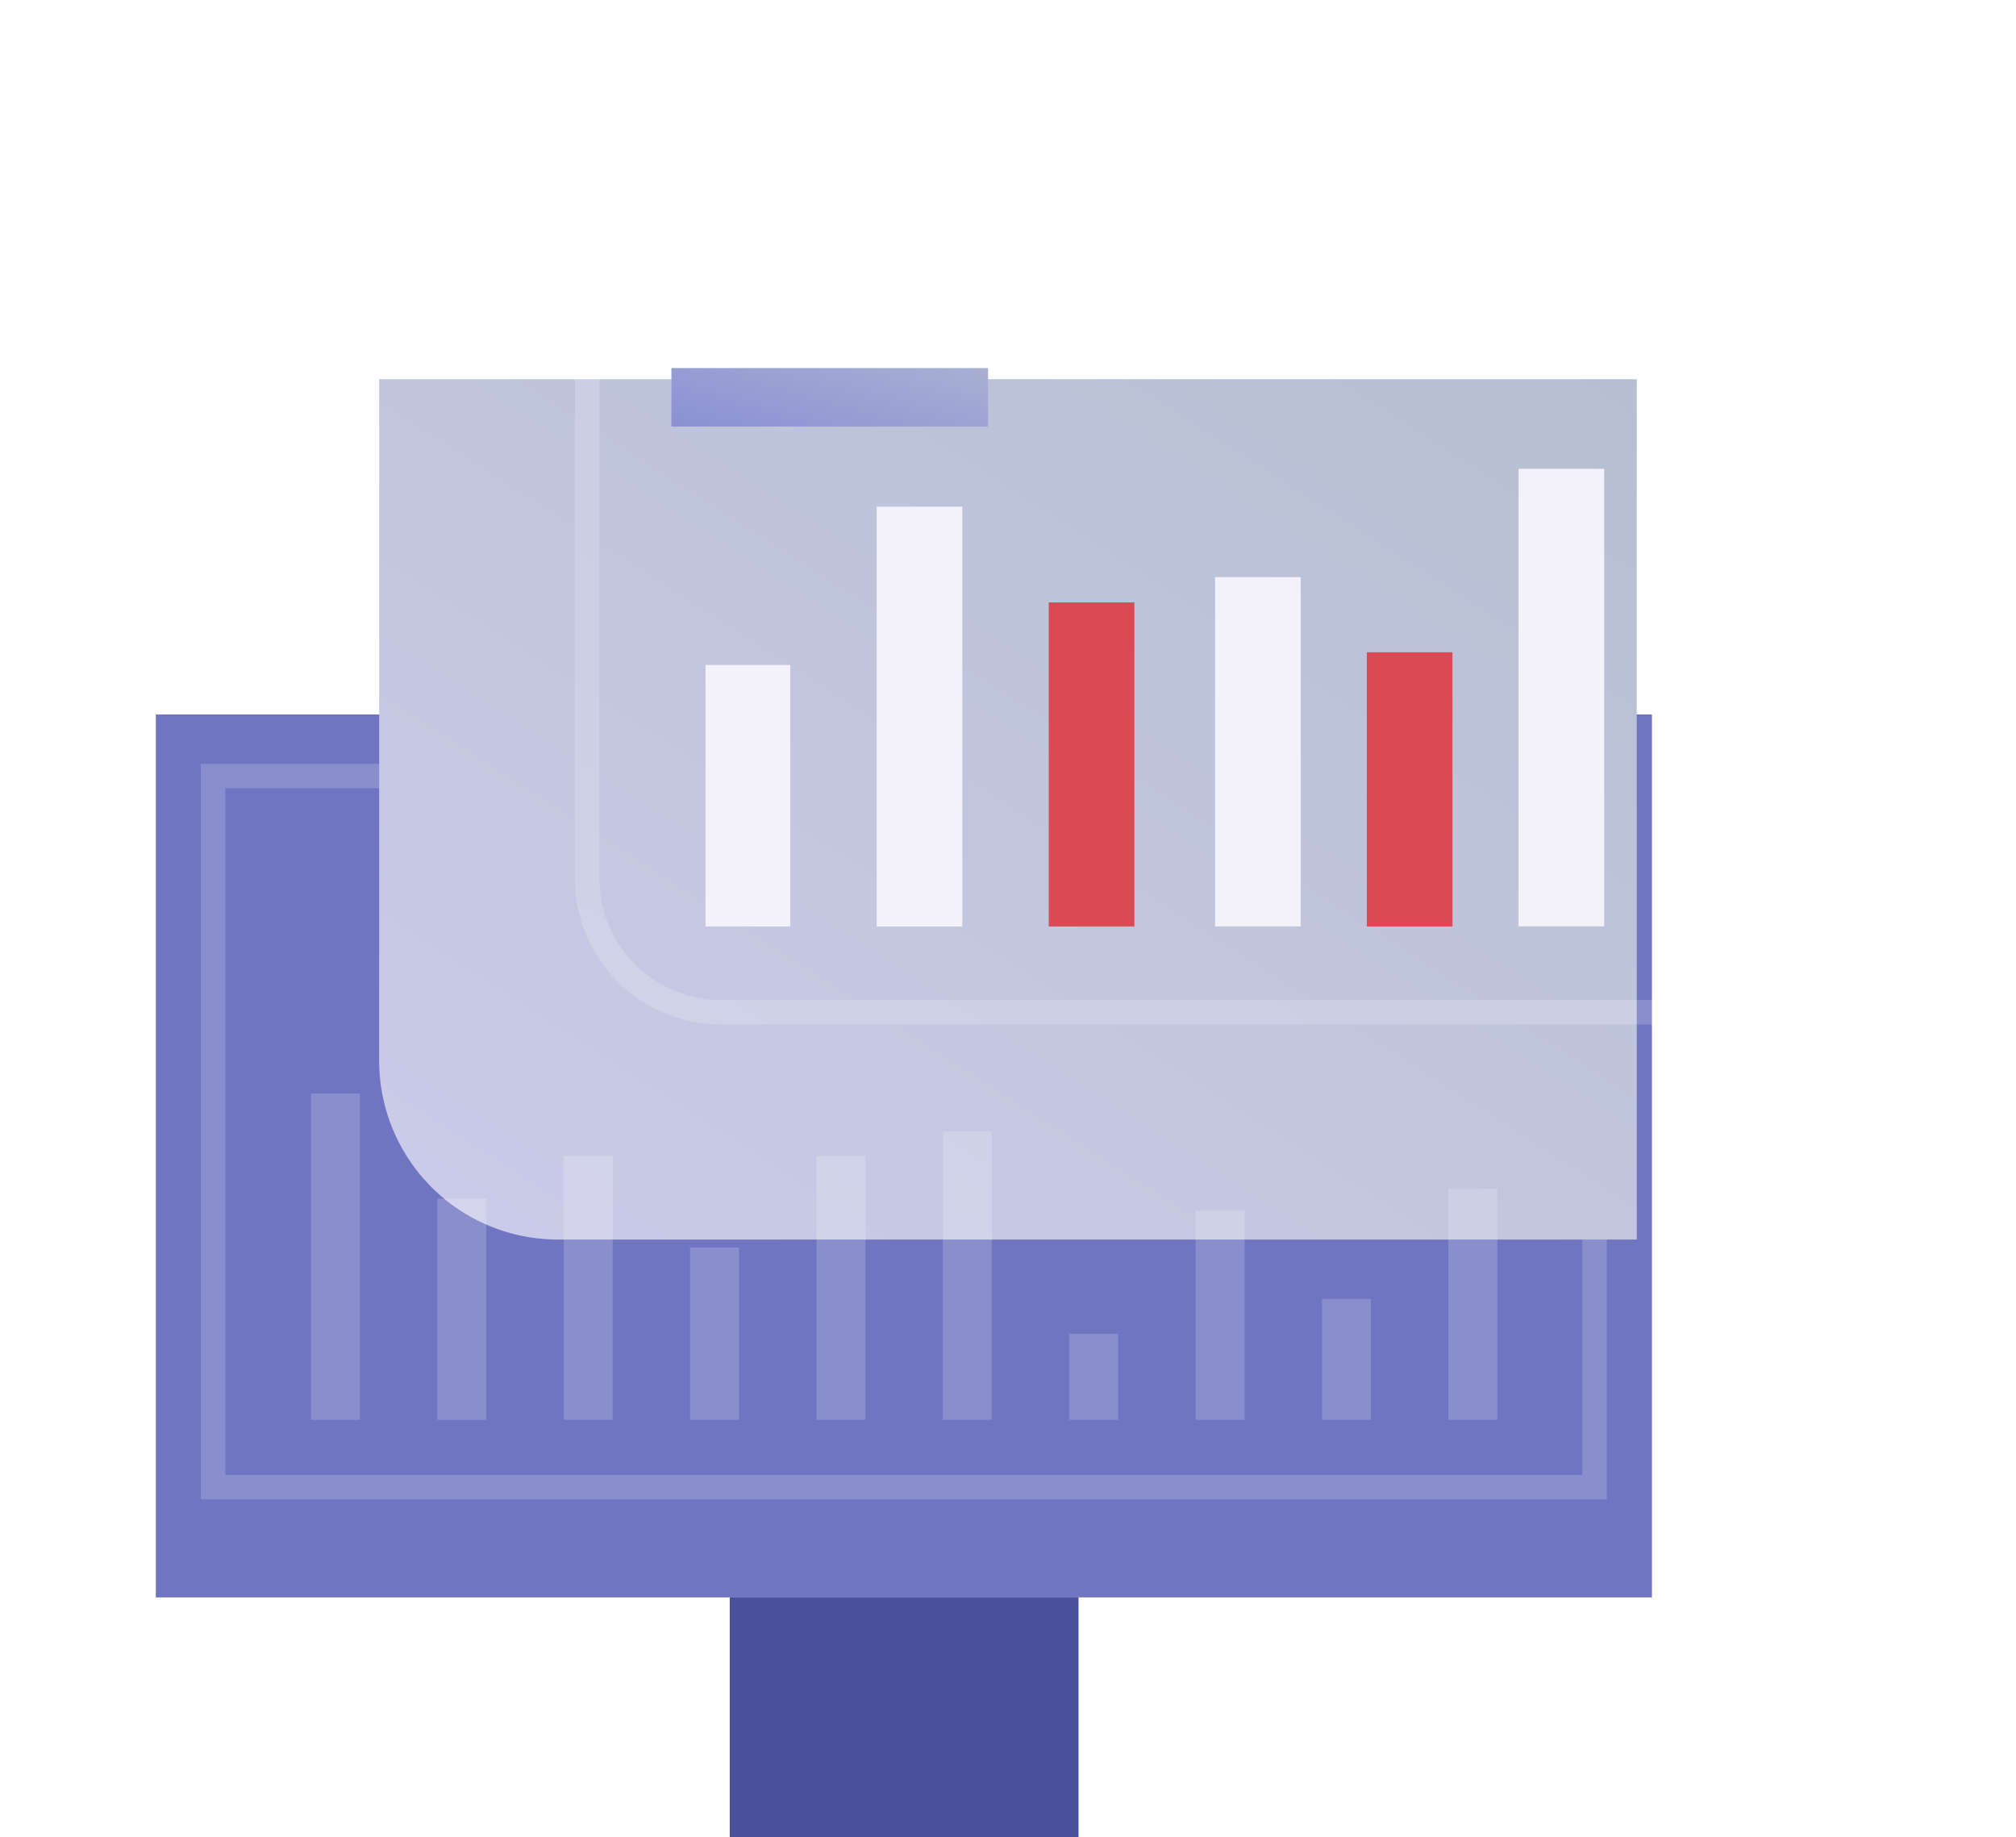 <svg xmlns="http://www.w3.org/2000/svg" width="82.398" height="75.085" viewBox="0 0 82.398 75.085">
    <defs>
        <linearGradient id="linear-gradient" x1=".088" y1=".978" x2="1" gradientUnits="objectBoundingBox">
            <stop offset="0" stop-color="#cacbe8"/>
            <stop offset="1" stop-color="#b6bfd1"/>
        </linearGradient>
        <linearGradient id="linear-gradient-2" x1="-.117" y1="-.695" x2="1" y2="1" gradientUnits="objectBoundingBox">
            <stop offset="0" stop-color="#b7bfd2"/>
            <stop offset="1" stop-color="#8b90d4"/>
        </linearGradient>
        <filter id="Path_24295" x="0" y="0" width="82.398" height="66.162" filterUnits="userSpaceOnUse">
            <feOffset dx="-6" dy="7"/>
            <feGaussianBlur stdDeviation="5" result="blur"/>
            <feFlood flood-color="#070749" flood-opacity=".231"/>
            <feComposite operator="in" in2="blur"/>
            <feComposite in="SourceGraphic"/>
        </filter>
        <style>
            .cls-9{fill:none;stroke:#fff;opacity:.18;stroke-miterlimit:10}.cls-7{fill:#f3f2fa}.cls-8{fill:#da4a54}.cls-9{stroke-width:2px}
        </style>
    </defs>
    <g id="Strategic_financial_planning_icon" transform="translate(6.368 8.5)">
        <g id="Layer_1" data-name="Layer 1">
            <path id="Rectangle_11527" data-name="Rectangle 11527" d="M0 79.34h61.15v36.088H0z" transform="translate(0 -58.64)" style="fill:#7075c1"/>
            <path id="Rectangle_11710" data-name="Rectangle 11710" transform="translate(2.34 23.218)" style="stroke-miterlimit:10;stroke:#fff;opacity:.18;fill:none" d="M0 0h56.467v29.065H0z"/>
            <path id="Rectangle_11711" data-name="Rectangle 11711" transform="translate(23.458 56.788)" style="fill:#4b509a" d="M0 0h14.256v9.797H0z"/>
            <g transform="translate(-6.37 -8.5)" style="filter:url(#Path_24295)">
                <path id="Path_24295-2" data-name="Path 24295" d="M58 0h51.4v35.162H65.305A7.305 7.305 0 0 1 58 27.857z" transform="translate(-36.5 8.5)" style="stroke:transparent;fill:url(#linear-gradient);stroke-miterlimit:10"/>
            </g>
            <path id="Path_24296" data-name="Path 24296" d="M0 0h29.907v40.917a5.479 5.479 0 0 1-5.479 5.483H0z" transform="rotate(90 30.531 33.497)" style="fill:transparent;stroke-miterlimit:10;stroke:#fff;opacity:.18"/>
            <path id="Rectangle_11712" data-name="Rectangle 11712" transform="rotate(90 13.736 20.279)" style="fill:url(#linear-gradient-2)" d="M0 0h2.39v12.941H0z"/>
            <path id="Path_24297" data-name="Path 24297" class="cls-7" d="M76.923 97.04h3.465v10.688h-3.465z" transform="translate(-54.455 -78.361)"/>
            <path id="Path_24298" data-name="Path 24298" class="cls-7" d="M0 0h3.5v17.159H0z" transform="translate(29.464 12.208)"/>
            <path id="Path_24300" data-name="Path 24300" class="cls-7" d="M0 0h3.5v14.276H0z" transform="translate(43.295 15.088)"/>
            <path id="Path_24301" data-name="Path 24301" class="cls-7" d="M0 0h3.5v18.7H0z" transform="translate(55.699 10.662)"/>
            <path id="Path_24299" data-name="Path 24299" class="cls-8" d="M0 0h3.5v13.245H0z" transform="translate(36.497 16.121)"/>
            <path id="Path_24302" data-name="Path 24302" class="cls-8" d="M0 0h3.5v11.207H0z" transform="translate(49.497 18.16)"/>
            <path id="Line_16" data-name="Line 16" class="cls-9" transform="translate(7.342 36.195)" d="M0 13.337V0"/>
            <path id="Line_16-2" data-name="Line 16" class="cls-9" transform="translate(17.674 38.744)" d="M0 10.788V0"/>
            <path id="Line_16-3" data-name="Line 16" class="cls-9" transform="translate(22.837 42.488)" d="M0 7.044V0"/>
            <path id="Line_16-4" data-name="Line 16" class="cls-9" transform="translate(28.003 38.744)" d="M0 10.788V0"/>
            <path id="Line_16-5" data-name="Line 16" class="cls-9" transform="translate(33.169 37.75)" d="M0 11.782V0"/>
            <path id="Line_16-6" data-name="Line 16" class="cls-9" transform="translate(38.334 46.01)" d="M0 3.522V0"/>
            <path id="Line_16-7" data-name="Line 16" class="cls-9" transform="translate(43.498 40.99)" d="M0 8.542V0"/>
            <path id="Line_16-8" data-name="Line 16" class="cls-9" transform="translate(48.664 44.588)" d="M0 4.944V0"/>
            <path id="Line_16-9" data-name="Line 16" class="cls-9" transform="translate(53.83 40.09)" d="M0 9.442V0"/>
            <path id="Line_16-10" data-name="Line 16" class="cls-9" transform="translate(12.508 40.49)" d="M0 9.043V0"/>
        </g>
    </g>
</svg>
